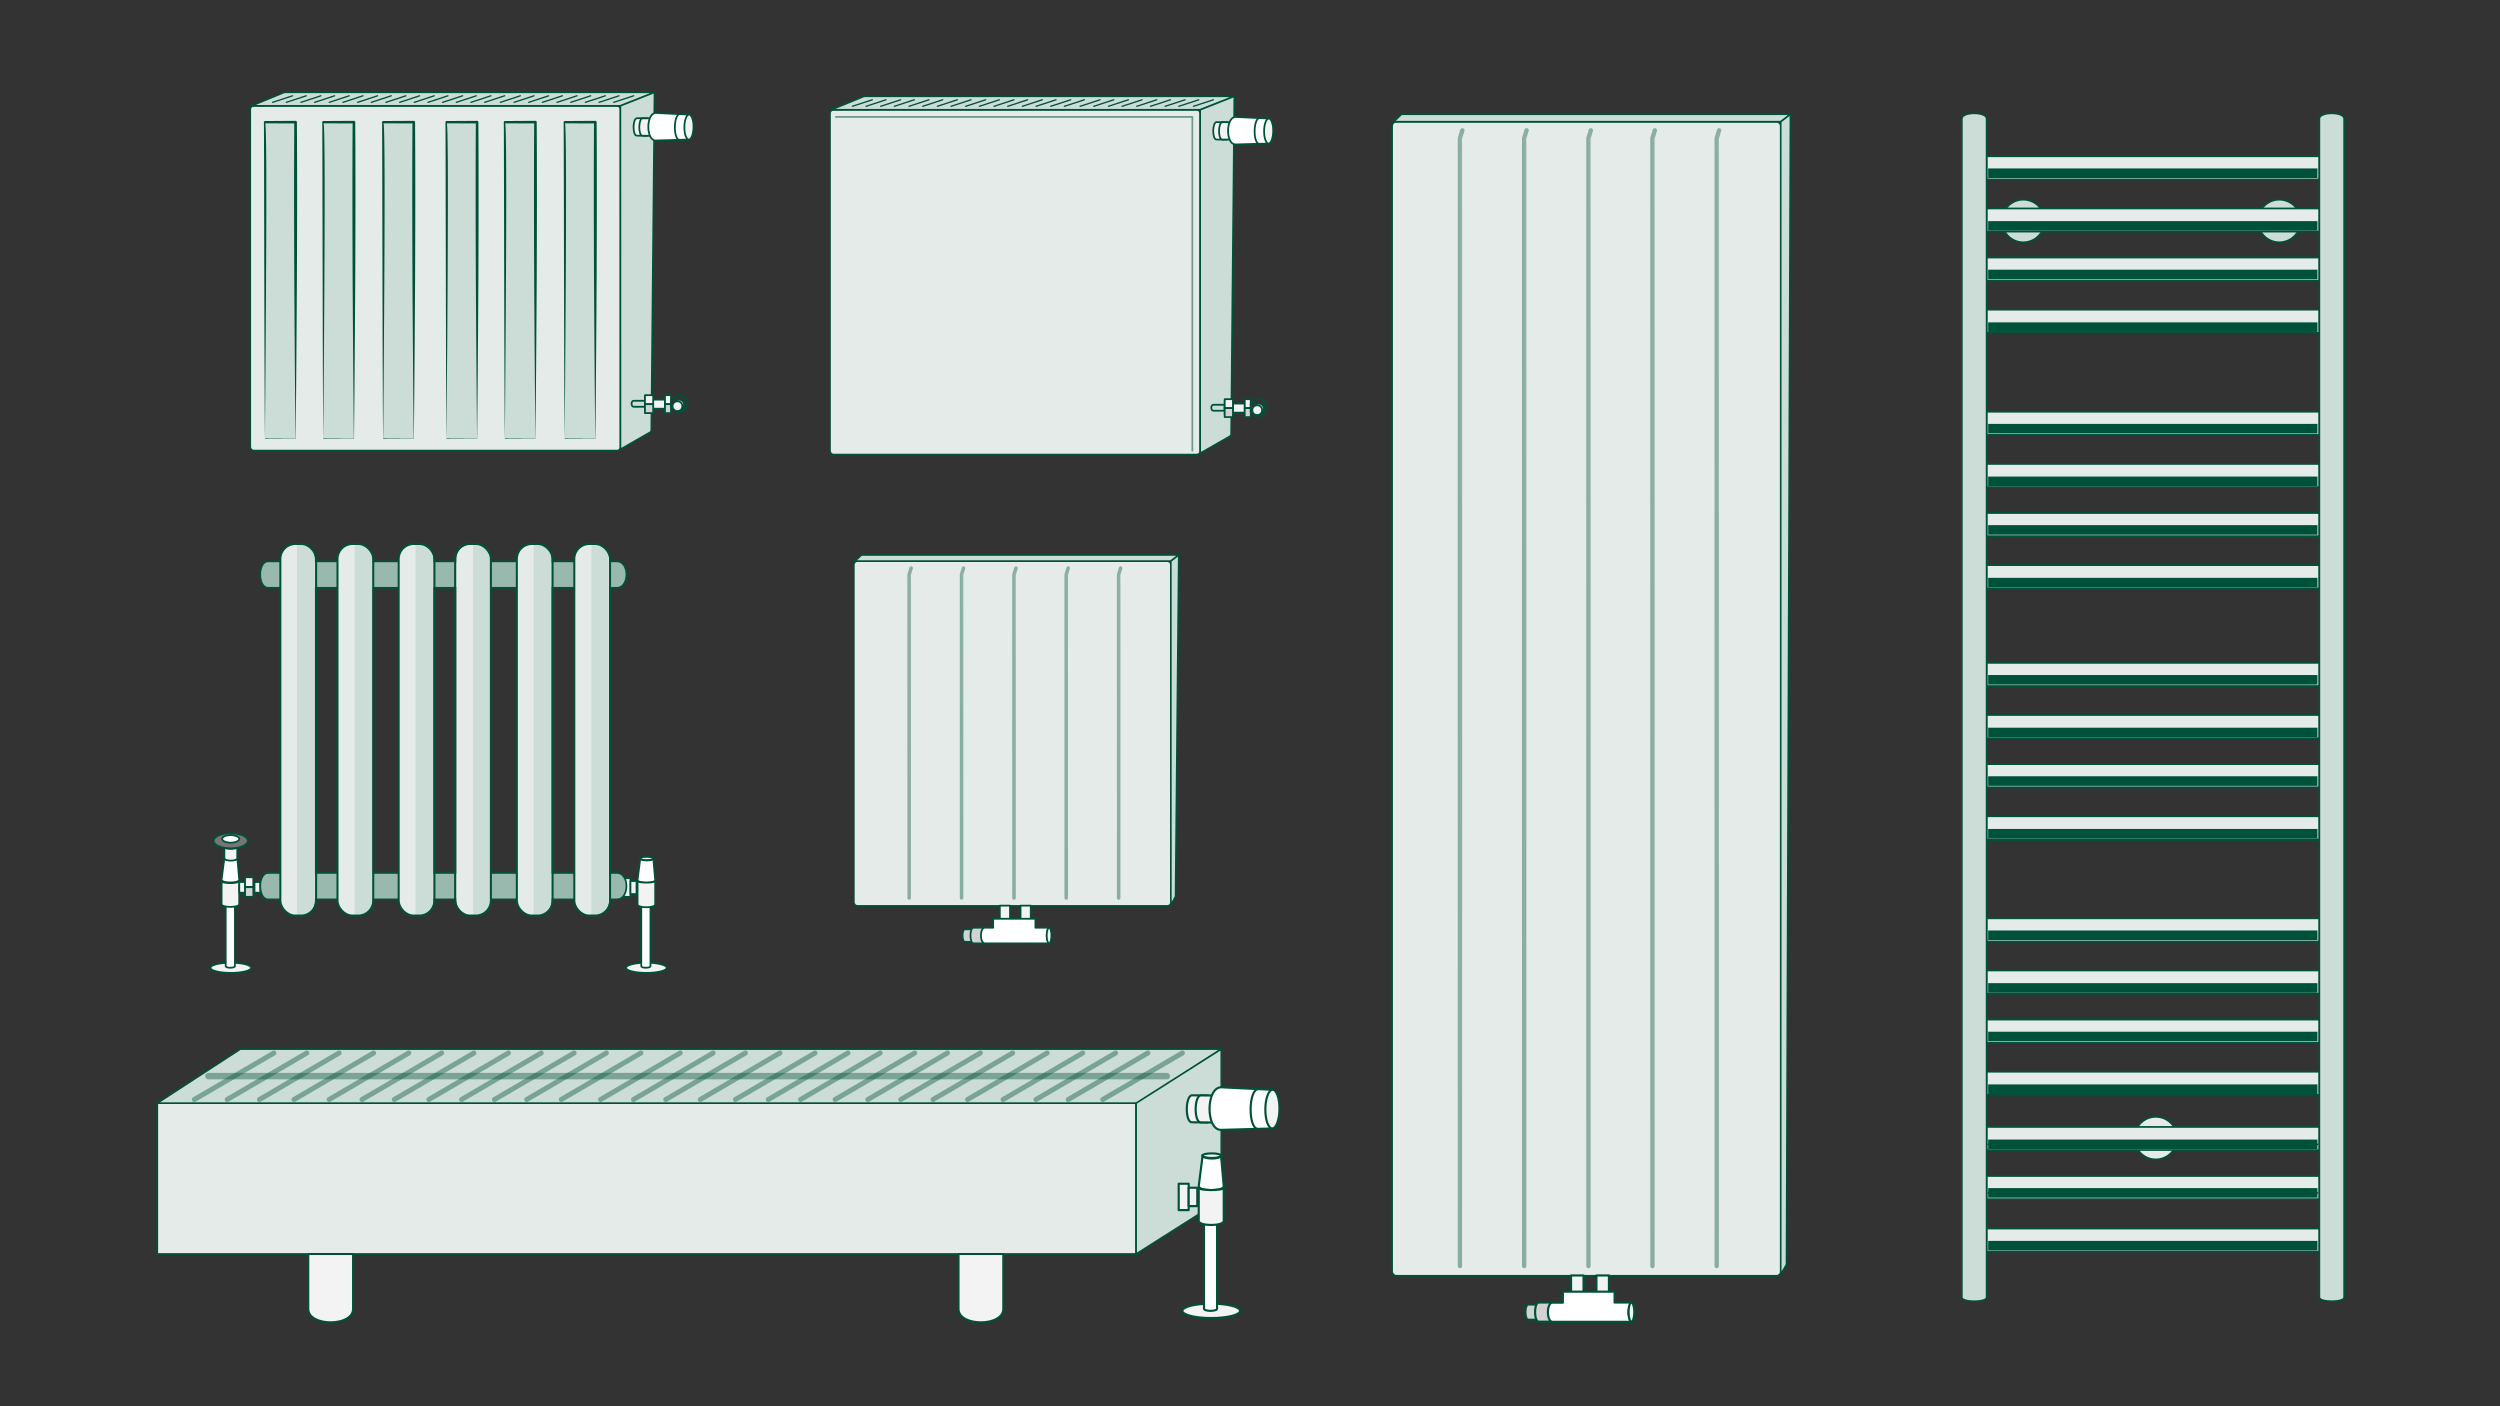 <?xml version="1.0"?>
<svg xmlns="http://www.w3.org/2000/svg" id="Layer_1" viewBox="0 0 1200 675">
  <rect x="0" y="0" width="1200" height="675" fill="#333333" stroke="none"/>
  <defs>
    <style>.cls-1,.cls-10,.cls-29{fill:#e4ebe9;}.cls-1,.cls-10,.cls-11,.cls-12,.cls-13,.cls-14,.cls-15,.cls-16,.cls-19,.cls-2,.cls-20,.cls-21,.cls-22,.cls-24,.cls-25,.cls-26,.cls-27,.cls-28,.cls-3,.cls-30,.cls-4,.cls-5,.cls-6,.cls-7,.cls-8,.cls-9{stroke:#005139;}.cls-1,.cls-10,.cls-12,.cls-13,.cls-14,.cls-15,.cls-16,.cls-19,.cls-2,.cls-20,.cls-21,.cls-22,.cls-24,.cls-25,.cls-26,.cls-27,.cls-3,.cls-30,.cls-4,.cls-5,.cls-6,.cls-7,.cls-8,.cls-9{stroke-linecap:round;stroke-linejoin:round;}.cls-1,.cls-26{stroke-width:0.82px;}.cls-17,.cls-2,.cls-9{fill:#ccdcd6;}.cls-2{stroke-width:0.8px;}.cls-21,.cls-24,.cls-3,.cls-30,.cls-4,.cls-7{fill:none;}.cls-3{stroke-width:0.64px;}.cls-27,.cls-28,.cls-4,.cls-5,.cls-6,.cls-7,.cls-8{stroke-width:0.85px;}.cls-4{opacity:0.52;}.cls-14,.cls-19,.cls-22,.cls-5{fill:#f3f3f3;}.cls-12,.cls-15,.cls-16,.cls-20,.cls-25,.cls-28,.cls-6{fill:#fff;}.cls-13,.cls-8{fill:#d3d2d2;}.cls-9{stroke-width:0.8px;}.cls-10{stroke-width:0.82px;}.cls-11{fill:#a8a8a8;stroke-width:4.6px;}.cls-11,.cls-28{stroke-miterlimit:10;}.cls-12{stroke-width:1.69px;}.cls-12,.cls-16,.cls-25{opacity:0.4;}.cls-13,.cls-14,.cls-15{stroke-width:1.04px;}.cls-16{stroke-width:2.08px;}.cls-18{fill:#005139;}.cls-19,.cls-20,.cls-21{stroke-width:1.03px;}.cls-22{stroke-width:0.96px;}.cls-23{opacity:0.41;}.cls-24{stroke-width:2.41px;}.cls-25{stroke-width:3.11px;}.cls-26{fill:#99b9af;}.cls-27{fill:#777676;}.cls-30{stroke-width:0.98px;}</style>
  </defs>
  <rect class="cls-1" x="398.39" y="52.69" width="177.76" height="165.5" rx="1.69"/>
  <path class="cls-2" d="M415,46.22a1.22,1.22,0,0,0-.46.09L399,52.69H576.15l16.39-6.47Z"/>
  <path class="cls-2" d="M576.09,217.56l14.22-8.14a1.26,1.26,0,0,0,.63-1.08l1.53-162.12-16.38,6.47Z"/>
  <line class="cls-3" x1="409.13" y1="51.02" x2="418.7" y2="47.89"/>
  <line class="cls-3" x1="415.71" y1="51.02" x2="425.27" y2="47.89"/>
  <line class="cls-3" x1="422.73" y1="51.02" x2="432.3" y2="47.89"/>
  <line class="cls-3" x1="429.31" y1="51.02" x2="438.88" y2="47.89"/>
  <line class="cls-3" x1="436.33" y1="51.02" x2="445.9" y2="47.89"/>
  <line class="cls-3" x1="442.91" y1="51.02" x2="452.48" y2="47.89"/>
  <line class="cls-3" x1="449.93" y1="51.02" x2="459.5" y2="47.89"/>
  <line class="cls-3" x1="456.51" y1="51.02" x2="466.08" y2="47.89"/>
  <line class="cls-3" x1="463.54" y1="51.02" x2="473.1" y2="47.89"/>
  <line class="cls-3" x1="470.12" y1="51.02" x2="479.68" y2="47.89"/>
  <line class="cls-3" x1="477.14" y1="51.02" x2="486.7" y2="47.89"/>
  <line class="cls-3" x1="483.72" y1="51.02" x2="493.28" y2="47.89"/>
  <line class="cls-3" x1="490.74" y1="51.02" x2="500.31" y2="47.89"/>
  <line class="cls-3" x1="497.32" y1="51.02" x2="506.88" y2="47.89"/>
  <line class="cls-3" x1="504.34" y1="51.02" x2="513.91" y2="47.89"/>
  <line class="cls-3" x1="510.92" y1="51.02" x2="520.49" y2="47.89"/>
  <line class="cls-3" x1="518.45" y1="51.02" x2="528.02" y2="47.89"/>
  <line class="cls-3" x1="525.03" y1="51.02" x2="534.6" y2="47.89"/>
  <line class="cls-3" x1="532.05" y1="51.02" x2="541.62" y2="47.89"/>
  <line class="cls-3" x1="538.63" y1="51.02" x2="548.2" y2="47.89"/>
  <line class="cls-3" x1="545.66" y1="51.02" x2="555.22" y2="47.89"/>
  <line class="cls-3" x1="552.24" y1="51.02" x2="561.8" y2="47.89"/>
  <line class="cls-3" x1="559.26" y1="51.02" x2="568.82" y2="47.89"/>
  <line class="cls-3" x1="565.84" y1="51.02" x2="575.4" y2="47.89"/>
  <line class="cls-3" x1="572.86" y1="51.02" x2="582.43" y2="47.89"/>
  <polyline class="cls-4" points="401.21 56.12 572.34 56.12 572.34 216.33"/>
  <path class="cls-5" d="M589,58.67l-5-.06c-2.13,0-2.22,8.34-.1,8.36l5,0Z"/>
  <path class="cls-5" d="M591.78,58.7l-5-.06c-2.12,0-2.22,8.34-.09,8.36l5,0Z"/>
  <path class="cls-6" d="M593,69.33l15.73-.43.13-12-15.71-.77C588.35,56.07,588.21,69.28,593,69.33Z"/>
  <ellipse class="cls-5" cx="608.98" cy="62.9" rx="6.01" ry="2.19" transform="translate(539.36 671.15) rotate(-89.37)"/>
  <path class="cls-7" d="M604.52,69.06c-3.18,0-3-12.44.14-12.41"/>
  <rect class="cls-7" x="587.85" y="192.21" width="3.95" height="7" transform="translate(1179.66 391.42) rotate(-180)"/>
  <path class="cls-7" d="M582.43,197.15h5.42v-2.87h-5.42C581.1,194.28,581.1,197.15,582.43,197.15Z"/>
  <rect class="cls-5" x="591.81" y="193.72" width="5.67" height="4.34" transform="translate(1189.28 391.77) rotate(-180)"/>
  <rect class="cls-5" x="597.47" y="191.58" width="2.87" height="4.3" transform="translate(1197.82 387.47) rotate(-180)"/>
  <rect class="cls-8" x="597.47" y="195.89" width="2.87" height="4.3" transform="translate(1197.82 396.08) rotate(-180)"/>
  <rect class="cls-5" x="587.85" y="191.58" width="3.95" height="4.3" transform="translate(1179.66 387.47) rotate(-180)"/>
  <rect class="cls-8" x="587.85" y="195.89" width="3.95" height="4.3" transform="translate(1179.66 396.08) rotate(-180)"/>
  <polygon class="cls-7" points="603.56 191.58 600.34 193.72 600.34 197.64 603.56 199.67 605.45 199.67 608.25 197.15 608.25 193.86 605.38 191.58 603.56 191.58"/>
  <circle class="cls-8" cx="604.3" cy="196.08" r="2.34"/>
  <circle class="cls-5" cx="603.46" cy="196.87" r="2.34"/>
  <circle class="cls-9" cx="971.18" cy="106.07" r="10.22"/>
  <circle class="cls-9" cx="1094.07" cy="106.07" r="10.22"/>
  <circle class="cls-10" cx="1034.78" cy="546.3" r="10.22"/>
  <rect class="cls-10" x="953.57" y="75.02" width="159.72" height="11.1"/>
  <line class="cls-11" x1="954.32" y1="83.15" x2="1112.37" y2="83.15"/>
  <rect class="cls-10" x="953.57" y="100.06" width="159.72" height="11.1"/>
  <line class="cls-11" x1="954.32" y1="108.44" x2="1112.37" y2="108.44"/>
  <rect class="cls-10" x="953.57" y="123.62" width="159.72" height="11.1"/>
  <line class="cls-10" x1="954.32" y1="131.74" x2="1112.37" y2="131.74"/>
  <rect class="cls-10" x="953.57" y="148.85" width="159.72" height="11.1"/>
  <line class="cls-10" x1="954.32" y1="156.97" x2="1112.37" y2="156.97"/>
  <rect class="cls-10" x="953.57" y="197.64" width="159.72" height="11.1"/>
  <line class="cls-10" x1="954.32" y1="205.77" x2="1112.37" y2="205.77"/>
  <rect class="cls-10" x="953.57" y="222.68" width="159.72" height="11.1"/>
  <line class="cls-10" x1="954.32" y1="231.06" x2="1112.37" y2="231.06"/>
  <rect class="cls-10" x="953.57" y="246.24" width="159.72" height="11.1"/>
  <line class="cls-10" x1="954.32" y1="254.36" x2="1112.37" y2="254.36"/>
  <rect class="cls-10" x="953.57" y="271.47" width="159.72" height="11.1"/>
  <line class="cls-10" x1="954.32" y1="279.59" x2="1112.37" y2="279.59"/>
  <rect class="cls-10" x="953.57" y="318.18" width="159.72" height="11.1"/>
  <line class="cls-10" x1="954.32" y1="326.31" x2="1112.37" y2="326.31"/>
  <rect class="cls-10" x="953.57" y="343.22" width="159.72" height="11.1"/>
  <line class="cls-10" x1="954.32" y1="351.6" x2="1112.37" y2="351.6"/>
  <rect class="cls-10" x="953.57" y="366.78" width="159.72" height="11.1"/>
  <line class="cls-10" x1="954.32" y1="374.9" x2="1112.37" y2="374.9"/>
  <rect class="cls-10" x="953.57" y="392.01" width="159.72" height="11.1"/>
  <line class="cls-10" x1="954.32" y1="400.13" x2="1112.37" y2="400.13"/>
  <rect class="cls-10" x="953.57" y="440.8" width="159.72" height="11.1"/>
  <line class="cls-10" x1="954.32" y1="448.93" x2="1112.37" y2="448.93"/>
  <rect class="cls-10" x="953.57" y="465.84" width="159.72" height="11.1"/>
  <line class="cls-10" x1="954.32" y1="474.22" x2="1112.37" y2="474.22"/>
  <rect class="cls-10" x="953.57" y="489.4" width="159.72" height="11.1"/>
  <line class="cls-10" x1="954.32" y1="497.52" x2="1112.37" y2="497.52"/>
  <rect class="cls-10" x="953.57" y="514.63" width="159.72" height="11.1"/>
  <line class="cls-10" x1="954.32" y1="522.75" x2="1112.37" y2="522.75"/>
  <rect class="cls-10" x="953.57" y="540.92" width="159.72" height="11.1"/>
  <line class="cls-10" x1="954.32" y1="549.29" x2="1112.37" y2="549.29"/>
  <rect class="cls-10" x="953.57" y="564.47" width="159.72" height="11.1"/>
  <line class="cls-10" x1="954.32" y1="572.59" x2="1112.37" y2="572.59"/>
  <rect class="cls-10" x="953.57" y="589.71" width="159.72" height="11.1"/>
  <rect class="cls-10" x="953.57" y="123.62" width="159.72" height="11.1"/>
  <line class="cls-11" x1="954.32" y1="131.75" x2="1112.37" y2="131.75"/>
  <rect class="cls-10" x="953.57" y="148.66" width="159.72" height="11.1"/>
  <line class="cls-11" x1="954.32" y1="157.04" x2="1112.37" y2="157.04"/>
  <rect class="cls-10" x="953.57" y="197.64" width="159.72" height="11.1"/>
  <line class="cls-11" x1="954.32" y1="205.77" x2="1112.37" y2="205.77"/>
  <rect class="cls-10" x="953.57" y="222.68" width="159.72" height="11.1"/>
  <line class="cls-11" x1="954.32" y1="231.06" x2="1112.37" y2="231.06"/>
  <rect class="cls-10" x="953.57" y="246.24" width="159.72" height="11.1"/>
  <line class="cls-10" x1="954.32" y1="254.36" x2="1112.37" y2="254.36"/>
  <rect class="cls-10" x="953.57" y="271.47" width="159.72" height="11.1"/>
  <line class="cls-10" x1="954.32" y1="279.59" x2="1112.37" y2="279.59"/>
  <rect class="cls-10" x="953.57" y="246.24" width="159.72" height="11.1"/>
  <line class="cls-11" x1="954.32" y1="254.37" x2="1112.37" y2="254.37"/>
  <rect class="cls-10" x="953.57" y="271.28" width="159.72" height="11.1"/>
  <line class="cls-11" x1="954.32" y1="279.66" x2="1112.37" y2="279.66"/>
  <rect class="cls-10" x="953.57" y="318.18" width="159.72" height="11.1"/>
  <line class="cls-11" x1="954.32" y1="326.31" x2="1112.37" y2="326.31"/>
  <rect class="cls-10" x="953.57" y="343.22" width="159.72" height="11.1"/>
  <line class="cls-11" x1="954.32" y1="351.6" x2="1112.37" y2="351.6"/>
  <rect class="cls-10" x="953.57" y="366.78" width="159.72" height="11.1"/>
  <line class="cls-10" x1="954.32" y1="374.9" x2="1112.37" y2="374.9"/>
  <rect class="cls-10" x="953.57" y="392.01" width="159.72" height="11.1"/>
  <line class="cls-10" x1="954.32" y1="400.13" x2="1112.37" y2="400.13"/>
  <rect class="cls-10" x="953.57" y="366.78" width="159.72" height="11.1"/>
  <line class="cls-11" x1="954.32" y1="374.91" x2="1112.37" y2="374.91"/>
  <rect class="cls-10" x="953.57" y="391.82" width="159.72" height="11.1"/>
  <line class="cls-11" x1="954.32" y1="400.2" x2="1112.37" y2="400.2"/>
  <rect class="cls-10" x="953.57" y="440.8" width="159.72" height="11.1"/>
  <line class="cls-11" x1="954.32" y1="448.93" x2="1112.37" y2="448.93"/>
  <rect class="cls-10" x="953.57" y="465.84" width="159.72" height="11.1"/>
  <line class="cls-11" x1="954.32" y1="474.22" x2="1112.37" y2="474.22"/>
  <rect class="cls-10" x="953.57" y="489.4" width="159.72" height="11.1"/>
  <line class="cls-10" x1="954.32" y1="497.52" x2="1112.37" y2="497.52"/>
  <rect class="cls-10" x="953.57" y="514.63" width="159.72" height="11.1"/>
  <line class="cls-10" x1="954.32" y1="522.75" x2="1112.37" y2="522.75"/>
  <rect class="cls-10" x="953.57" y="489.4" width="159.72" height="11.1"/>
  <line class="cls-11" x1="954.32" y1="497.53" x2="1112.37" y2="497.53"/>
  <rect class="cls-10" x="953.57" y="514.44" width="159.72" height="11.1"/>
  <line class="cls-11" x1="954.32" y1="522.82" x2="1112.37" y2="522.82"/>
  <line class="cls-11" x1="954.32" y1="549.29" x2="1112.37" y2="549.29"/>
  <line class="cls-11" x1="954.32" y1="572.59" x2="1112.37" y2="572.59"/>
  <line class="cls-11" x1="954.32" y1="597.93" x2="1112.37" y2="597.93"/>
  <path class="cls-9" d="M953.57,622.74c0,2.48-11.88,2.48-11.88,0V57c0-3.47,11.88-3.47,11.88,0Z"/>
  <path class="cls-9" d="M1125.18,622.74c0,2.48-11.88,2.48-11.88,0V57c0-3.47,11.88-3.47,11.88,0Z"/>
  <rect class="cls-1" x="409.83" y="269.33" width="152.25" height="165.5" rx="1.69"/>
  <path class="cls-2" d="M413.88,266.4a1.5,1.5,0,0,0-.47.08l-3,2.85H562.08l3.81-2.93Z"/>
  <path class="cls-2" d="M562,434.2a31.48,31.48,0,0,0,2.27-4l1.53-163.81-3.8,2.93Z"/>
  <path class="cls-8" d="M463.2,446.07h4.6v6h-4.6C461.63,452,461.63,446.07,463.2,446.07Z"/>
  <path class="cls-8" d="M467.31,445.3h5.78v7.51h-5.78C465.33,452.81,465.33,445.3,467.31,445.3Z"/>
  <path class="cls-5" d="M484.8,441.61c0,1.81-4.88,1.81-4.88,0V434.7h4.88Z"/>
  <path class="cls-5" d="M494.75,441.61c0,1.81-4.89,1.81-4.89,0V434.7h4.89Z"/>
  <path class="cls-6" d="M503.55,445.3H497V441H476.72v4.29h-4c-2.47,0-2.47,7.51,0,7.51h30.86A6.87,6.87,0,0,1,503.55,445.3Z"/>
  <ellipse class="cls-5" cx="503.55" cy="449.05" rx="1.14" ry="3.75"/>
  <polyline class="cls-12" points="436.4 431.04 436.4 275.82 437.35 272.68"/>
  <polyline class="cls-12" points="486.72 431.04 486.72 275.82 487.67 272.68"/>
  <polyline class="cls-12" points="461.55 431.04 461.55 275.82 462.5 272.68"/>
  <polyline class="cls-12" points="536.96 431.04 536.96 275.82 537.9 272.68"/>
  <polyline class="cls-12" points="511.79 431.04 511.79 275.82 512.73 272.68"/>
  <rect class="cls-10" x="668.2" y="58.43" width="186.62" height="553.95" rx="2.08"/>
  <path class="cls-9" d="M673.16,54.84a1.6,1.6,0,0,0-.57.11L669,58.43H854.82l4.66-3.59Z"/>
  <path class="cls-9" d="M854.74,611.61s2.78-4.34,2.79-4.89L859.4,54.84l-4.66,3.59Z"/>
  <path class="cls-13" d="M733.62,626.17h5.63v7.3h-5.63C731.7,633.47,731.7,626.17,733.62,626.17Z"/>
  <path class="cls-13" d="M738.65,625.22h7.1v9.2h-7.1C736.22,634.42,736.22,625.22,738.65,625.22Z"/>
  <path class="cls-14" d="M760.1,620.69c0,2.23-6,2.23-6,0v-8.46h6Z"/>
  <path class="cls-14" d="M772.29,620.69c0,2.23-6,2.23-6,0v-8.46h6Z"/>
  <path class="cls-15" d="M783.08,625.22H775V620H750.18v5.26h-4.93c-3,0-3,9.2,0,9.2h37.83A8.39,8.39,0,0,1,783.08,625.22Z"/>
  <ellipse class="cls-14" cx="783.08" cy="629.82" rx="1.39" ry="4.6"/>
  <polyline class="cls-16" points="700.77 607.73 700.77 66.39 701.93 62.55"/>
  <polyline class="cls-16" points="762.45 607.73 762.45 66.39 763.61 62.55"/>
  <polyline class="cls-16" points="731.6 607.73 731.6 66.39 732.76 62.55"/>
  <polyline class="cls-16" points="824.02 607.73 824.02 66.39 825.18 62.55"/>
  <polyline class="cls-16" points="793.17 607.73 793.17 66.39 794.33 62.55"/>
  <rect class="cls-1" x="120.11" y="50.79" width="177.76" height="165.5" rx="1.69"/>
  <rect class="cls-17" x="127.23" y="58.63" width="14.66" height="151.9"/>
  <path class="cls-18" d="M141.94,210.58l-14.71.07c-.35.08-.44-151.94-.56-152a.56.56,0,0,1,.56-.56L141.89,58a.62.62,0,0,1,.62.62c.18,25.4.11,50.84,0,76.21-.1,18.86-.39,56.89-.58,75.74Zm-.1-.1c-.2-19-.48-57.17-.58-76.16-.1-25.26-.17-50.45,0-75.69l.62.62-14.66-.06c1.46-3.57-.16,152.64,0,151.22l14.61.07Z"/>
  <rect class="cls-17" x="155.23" y="58.63" width="14.66" height="151.9"/>
  <path class="cls-18" d="M169.94,210.58l-14.71.07c-.35.08-.44-151.94-.56-152a.56.56,0,0,1,.56-.56L169.89,58a.62.62,0,0,1,.62.62c.18,25.4.11,50.84,0,76.21-.1,18.86-.38,56.89-.58,75.74Zm-.1-.1c-.19-19-.48-57.17-.58-76.16-.1-25.26-.17-50.45,0-75.69l.62.62-14.66-.06c1.46-3.57-.16,152.64,0,151.22l14.61.07Z"/>
  <rect class="cls-17" x="183.96" y="58.63" width="14.66" height="151.9"/>
  <path class="cls-18" d="M198.66,210.58l-14.7.07c-.36.08-.45-151.94-.57-152a.57.57,0,0,1,.57-.56L198.61,58a.63.63,0,0,1,.63.62c.17,25.4.11,50.84,0,76.21-.1,18.86-.38,56.89-.58,75.74Zm-.1-.1c-.19-19-.48-57.17-.58-76.16-.1-25.26-.16-50.45,0-75.69l.62.62L184,59.19c1.45-3.57-.17,152.64,0,151.22l14.6.07Z"/>
  <rect class="cls-17" x="214.38" y="58.63" width="14.66" height="151.9"/>
  <path class="cls-18" d="M229.09,210.58l-14.71.07c-.35.08-.44-151.94-.57-152a.57.57,0,0,1,.57-.56L229,58a.62.62,0,0,1,.62.62c.17,25.4.11,50.84,0,76.21-.1,18.86-.39,56.89-.58,75.74Zm-.1-.1c-.2-19-.48-57.17-.58-76.16-.11-25.26-.17-50.45,0-75.69l.63.62-14.66-.06c1.45-3.57-.17,152.64,0,151.22l14.61.07Z"/>
  <rect class="cls-17" x="242.38" y="58.63" width="14.66" height="151.9"/>
  <path class="cls-18" d="M257.09,210.58l-14.71.07c-.35.08-.44-151.94-.57-152a.57.57,0,0,1,.57-.56L257,58a.62.62,0,0,1,.62.62c.17,25.4.11,50.84,0,76.21-.1,18.86-.39,56.89-.58,75.74Zm-.1-.1c-.2-19-.48-57.17-.58-76.16-.11-25.26-.17-50.45,0-75.69l.63.62-14.66-.06c1.45-3.57-.16,152.64,0,151.22l14.61.07Z"/>
  <rect class="cls-17" x="271.1" y="58.63" width="14.66" height="151.9"/>
  <path class="cls-18" d="M285.81,210.58l-14.71.07c-.35.08-.44-151.94-.56-152a.56.56,0,0,1,.56-.56L285.76,58a.61.61,0,0,1,.62.62c.18,25.4.11,50.84,0,76.21-.1,18.86-.38,56.89-.58,75.74Zm-.1-.1c-.19-19-.48-57.17-.58-76.16-.1-25.26-.17-50.45,0-75.69l.62.62-14.66-.06c1.46-3.57-.16,152.64,0,151.22l14.61.07Z"/>
  <path class="cls-2" d="M136.73,44.32a1.44,1.44,0,0,0-.46.08l-15.53,6.39H297.87l16.39-6.47Z"/>
  <path class="cls-2" d="M297.81,215.65,312,207.52a1.25,1.25,0,0,0,.63-1.09l1.53-162.11-16.38,6.47Z"/>
  <line class="cls-3" x1="130.85" y1="49.12" x2="140.42" y2="45.98"/>
  <line class="cls-3" x1="137.43" y1="49.12" x2="147" y2="45.98"/>
  <line class="cls-3" x1="144.45" y1="49.12" x2="154.02" y2="45.98"/>
  <line class="cls-3" x1="151.03" y1="49.12" x2="160.6" y2="45.98"/>
  <line class="cls-3" x1="158.05" y1="49.12" x2="167.62" y2="45.98"/>
  <line class="cls-3" x1="164.63" y1="49.12" x2="174.2" y2="45.98"/>
  <line class="cls-3" x1="171.65" y1="49.12" x2="181.22" y2="45.98"/>
  <line class="cls-3" x1="178.23" y1="49.12" x2="187.8" y2="45.98"/>
  <line class="cls-3" x1="185.26" y1="49.12" x2="194.82" y2="45.98"/>
  <line class="cls-3" x1="191.84" y1="49.12" x2="201.4" y2="45.98"/>
  <line class="cls-3" x1="198.86" y1="49.12" x2="208.42" y2="45.98"/>
  <line class="cls-3" x1="205.44" y1="49.12" x2="215" y2="45.98"/>
  <line class="cls-3" x1="212.46" y1="49.12" x2="222.03" y2="45.98"/>
  <line class="cls-3" x1="219.04" y1="49.12" x2="228.61" y2="45.98"/>
  <line class="cls-3" x1="226.06" y1="49.12" x2="235.63" y2="45.98"/>
  <line class="cls-3" x1="232.64" y1="49.12" x2="242.21" y2="45.98"/>
  <line class="cls-3" x1="240.17" y1="49.12" x2="249.74" y2="45.98"/>
  <line class="cls-3" x1="246.75" y1="49.12" x2="256.32" y2="45.98"/>
  <line class="cls-3" x1="253.78" y1="49.12" x2="263.34" y2="45.98"/>
  <line class="cls-3" x1="260.35" y1="49.12" x2="269.92" y2="45.98"/>
  <line class="cls-3" x1="267.38" y1="49.12" x2="276.94" y2="45.98"/>
  <line class="cls-3" x1="273.96" y1="49.12" x2="283.52" y2="45.98"/>
  <line class="cls-3" x1="280.98" y1="49.12" x2="290.54" y2="45.98"/>
  <line class="cls-3" x1="287.56" y1="49.12" x2="297.12" y2="45.98"/>
  <line class="cls-3" x1="294.58" y1="49.12" x2="304.15" y2="45.98"/>
  <path class="cls-5" d="M310.76,56.76l-5,0c-2.13,0-2.22,8.33-.1,8.36l5,.05Z"/>
  <path class="cls-5" d="M313.5,56.79l-5,0c-2.12,0-2.22,8.33-.09,8.36l5,.05Z"/>
  <path class="cls-6" d="M314.7,67.43,330.43,67l.13-12-15.71-.77C310.07,54.17,309.93,67.37,314.7,67.43Z"/>
  <ellipse class="cls-5" cx="330.7" cy="61" rx="6.01" ry="2.19" transform="translate(266.06 391) rotate(-89.37)"/>
  <path class="cls-7" d="M326.24,67.16c-3.17,0-3-12.44.14-12.41"/>
  <rect class="cls-7" x="309.57" y="190.31" width="3.95" height="7" transform="translate(623.1 387.62) rotate(-180)"/>
  <path class="cls-7" d="M304.15,195.24h5.42v-2.87h-5.42C302.82,192.37,302.82,195.24,304.15,195.24Z"/>
  <rect class="cls-5" x="313.53" y="191.81" width="5.67" height="4.34" transform="translate(632.72 387.97) rotate(-180)"/>
  <rect class="cls-5" x="319.19" y="189.68" width="2.87" height="4.3" transform="translate(641.26 383.66) rotate(-180)"/>
  <rect class="cls-8" x="319.19" y="193.98" width="2.87" height="4.3" transform="translate(641.26 392.27) rotate(-180)"/>
  <rect class="cls-5" x="309.57" y="189.68" width="3.95" height="4.3" transform="translate(623.1 383.66) rotate(-180)"/>
  <rect class="cls-8" x="309.57" y="193.98" width="3.95" height="4.3" transform="translate(623.1 392.27) rotate(-180)"/>
  <polygon class="cls-7" points="325.28 189.68 322.06 191.81 322.06 195.73 325.28 197.76 327.17 197.76 329.97 195.24 329.97 191.96 327.1 189.68 325.28 189.68"/>
  <circle class="cls-8" cx="326.02" cy="194.18" r="2.34"/>
  <circle class="cls-5" cx="325.18" cy="194.96" r="2.34"/>
  <rect class="cls-1" x="75.49" y="529.51" width="469.85" height="72.41"/>
  <polygon class="cls-2" points="586.21 503.57 115.37 503.57 75.49 529.51 546.33 529.51 586.21 503.57"/>
  <polygon class="cls-2" points="586.21 503.57 545.34 529.51 545.34 601.92 586.21 575.98 586.21 503.57"/>
  <ellipse class="cls-19" cx="581.64" cy="554.73" rx="4.57" ry="1.11"/>
  <ellipse class="cls-19" cx="581.39" cy="629.21" rx="13.85" ry="3.46"/>
  <path class="cls-20" d="M584.19,585.52h-6.26v42.62c0,1.42,6.26,1.42,6.26,0Z"/>
  <path class="cls-20" d="M587.39,569.37c0,2.49-12,2.49-12,0l1.87-14.75c0,1.94,8.83,2,8.83,0Z"/>
  <rect class="cls-19" x="565.78" y="568.2" width="4.79" height="12.65"/>
  <rect class="cls-19" x="570.57" y="570.12" width="4.13" height="8.81"/>
  <path class="cls-19" d="M587.39,586c0,2.66-12,2.66-12,0V570.12c0,1.49,12,1.49,12,0Z"/>
  <path class="cls-19" d="M579.91,525.83l-7.7-.08c-3.29,0-3.43,12.9-.14,12.94l7.7.08Z"/>
  <path class="cls-19" d="M584.16,525.88l-7.7-.09c-3.29,0-3.43,12.91-.15,12.94l7.71.09Z"/>
  <path class="cls-20" d="M586,542.34l24.35-.66.2-18.59-24.32-1.19C578.84,521.81,578.62,542.26,586,542.34Z"/>
  <ellipse class="cls-19" cx="610.77" cy="532.39" rx="9.3" ry="3.39" transform="translate(71.68 1137.25) rotate(-89.37)"/>
  <path class="cls-21" d="M603.88,541.93c-4.92-.06-4.71-19.26.21-19.21"/>
  <path class="cls-22" d="M169.45,628.29c0,8.55-21.46,8.55-21.46,0V601.92h21.46Z"/>
  <path class="cls-22" d="M481.56,628.29c0,8.55-21.45,8.55-21.45,0V601.92h21.45Z"/>
  <g class="cls-23">
    <line class="cls-24" x1="93.28" y1="527.77" x2="131.48" y2="505.43"/>
    <line class="cls-24" x1="109.07" y1="527.77" x2="147.27" y2="505.43"/>
    <line class="cls-24" x1="124.56" y1="527.77" x2="162.76" y2="505.43"/>
    <line class="cls-24" x1="141.13" y1="527.77" x2="179.33" y2="505.43"/>
    <line class="cls-24" x1="157.99" y1="527.77" x2="196.2" y2="505.43"/>
    <line class="cls-24" x1="173.78" y1="527.77" x2="211.99" y2="505.43"/>
    <line class="cls-24" x1="189.27" y1="527.77" x2="227.48" y2="505.43"/>
    <line class="cls-24" x1="205.84" y1="527.77" x2="244.05" y2="505.43"/>
    <line class="cls-24" x1="221.56" y1="527.77" x2="259.77" y2="505.43"/>
    <line class="cls-24" x1="237.35" y1="527.77" x2="275.56" y2="505.43"/>
    <line class="cls-24" x1="252.84" y1="527.77" x2="291.05" y2="505.43"/>
    <line class="cls-24" x1="269.41" y1="527.77" x2="307.62" y2="505.43"/>
  </g>
  <g class="cls-23">
    <line class="cls-24" x1="288.29" y1="527.77" x2="326.5" y2="505.43"/>
    <line class="cls-24" x1="304.08" y1="527.77" x2="342.29" y2="505.43"/>
    <line class="cls-24" x1="319.57" y1="527.77" x2="357.78" y2="505.43"/>
    <line class="cls-24" x1="336.14" y1="527.77" x2="374.35" y2="505.43"/>
    <line class="cls-24" x1="353" y1="527.77" x2="391.21" y2="505.43"/>
    <line class="cls-24" x1="368.79" y1="527.77" x2="407" y2="505.43"/>
    <line class="cls-24" x1="384.28" y1="527.77" x2="422.49" y2="505.43"/>
    <line class="cls-24" x1="400.86" y1="527.77" x2="439.06" y2="505.43"/>
    <line class="cls-24" x1="416.58" y1="527.77" x2="454.78" y2="505.43"/>
    <line class="cls-24" x1="432.37" y1="527.77" x2="470.57" y2="505.43"/>
    <line class="cls-24" x1="447.86" y1="527.77" x2="486.06" y2="505.43"/>
    <line class="cls-24" x1="464.43" y1="527.77" x2="502.64" y2="505.43"/>
    <line class="cls-24" x1="481.48" y1="527.77" x2="519.69" y2="505.43"/>
    <line class="cls-24" x1="497.27" y1="527.77" x2="535.48" y2="505.43"/>
    <line class="cls-24" x1="512.76" y1="527.77" x2="550.97" y2="505.43"/>
    <line class="cls-24" x1="529.33" y1="527.77" x2="567.54" y2="505.43"/>
  </g>
  <line class="cls-25" x1="100.03" y1="516.54" x2="560.03" y2="516.54"/>
  <ellipse class="cls-5" cx="110.78" cy="464.55" rx="9.76" ry="2.44"/>
  <path class="cls-6" d="M112.76,433.76h-4.42v30c0,1,4.42,1,4.42,0Z"/>
  <ellipse class="cls-5" cx="310.25" cy="464.55" rx="9.76" ry="2.44"/>
  <path class="cls-6" d="M312.22,433.76h-4.41v30c0,1,4.41,1,4.41,0Z"/>
  <path class="cls-26" d="M296.12,282.14H128.67c-5,0-5-12.68,0-12.68H296.12C302.22,269.46,302.22,282.14,296.12,282.14Z"/>
  <path class="cls-5" d="M114.82,434c0,1.75-8.45,1.75-8.45,0V422.87c0,1.37,8.45,1.37,8.45,0Z"/>
  <path class="cls-6" d="M114.82,422.27c0,1.76-8.45,1.76-8.45,0l1.32-10.4c0,1.37,6.23,1.41,6.23,0Z"/>
  <path class="cls-6" d="M314.48,422.37c0,1.76-8.45,1.76-8.45,0L307.35,412c0,1.36,6.22,1.4,6.22,0Z"/>
  <path class="cls-5" d="M113.88,406.63c0,1.12-6.19,1.12-6.19,0v5.24c0,1.65,6.19,1.65,6.19,0Z"/>
  <ellipse class="cls-27" cx="110.74" cy="403.58" rx="8.21" ry="3.61"/>
  <ellipse class="cls-28" cx="110.74" cy="402.67" rx="4.11" ry="1.81"/>
  <rect class="cls-5" x="114.84" y="423.39" width="2.79" height="5.11"/>
  <rect class="cls-5" x="122.16" y="423.39" width="2.79" height="5.11"/>
  <rect class="cls-5" x="117.64" y="421.08" width="3.94" height="4.62"/>
  <rect class="cls-8" x="117.64" y="425.86" width="3.94" height="4.62"/>
  <rect class="cls-5" x="299.24" y="421.55" width="3.38" height="8.92"/>
  <rect class="cls-5" x="302.62" y="422.91" width="2.91" height="6.21"/>
  <ellipse class="cls-5" cx="310.42" cy="412.06" rx="3.22" ry="0.78"/>
  <path class="cls-5" d="M314.48,434.09c0,1.87-8.45,1.87-8.45,0V422.91c0,1,8.45,1,8.45,0Z"/>
  <path class="cls-26" d="M296.12,431.69H128.67c-5,0-5-12.67,0-12.67H296.12C302.22,419,302.22,431.69,296.12,431.69Z"/>
  <rect class="cls-29" x="134.46" y="261.11" width="16.65" height="178.37" rx="7.07"/>
  <path class="cls-17" d="M142.55,439.48c4.6,0,8.32-2.69,8.32-6V267.12c0-3.32-3.72-6-8.32-6Z"/>
  <rect class="cls-29" x="162.15" y="261.11" width="16.65" height="178.37" rx="7.07"/>
  <path class="cls-17" d="M170.25,439.48c4.59,0,8.32-2.69,8.32-6V267.12c0-3.32-3.73-6-8.32-6Z"/>
  <rect class="cls-29" x="191.36" y="261.11" width="16.65" height="178.37" rx="7.07"/>
  <path class="cls-17" d="M199.45,439.48c4.59,0,8.32-2.69,8.32-6V267.12c0-3.32-3.73-6-8.32-6Z"/>
  <rect class="cls-29" x="219.05" y="261.11" width="16.65" height="178.37" rx="7.07"/>
  <path class="cls-17" d="M227.14,439.48c4.6,0,8.33-2.69,8.33-6V267.12c0-3.32-3.73-6-8.33-6Z"/>
  <rect class="cls-29" x="248.08" y="261.11" width="16.65" height="178.37" rx="7.07"/>
  <path class="cls-17" d="M256.17,439.48c4.6,0,8.32-2.69,8.32-6V267.12c0-3.32-3.72-6-8.32-6Z"/>
  <rect class="cls-29" x="275.77" y="261.11" width="16.65" height="178.37" rx="7.07"/>
  <path class="cls-17" d="M283.87,439.48c4.59,0,8.32-2.69,8.32-6V267.12c0-3.32-3.73-6-8.32-6Z"/>
  <rect class="cls-30" x="134.56" y="261.11" width="17.17" height="178.37" rx="7.18"/>
  <rect class="cls-30" x="161.99" y="261.11" width="17.17" height="178.37" rx="7.18"/>
  <rect class="cls-30" x="191.36" y="261.11" width="17.17" height="178.37" rx="7.18"/>
  <rect class="cls-30" x="218.46" y="261.11" width="17.17" height="178.37" rx="7.18"/>
  <rect class="cls-30" x="248.08" y="261.11" width="17.17" height="178.37" rx="7.18"/>
  <rect class="cls-30" x="275.66" y="261.11" width="17.17" height="178.37" rx="7.18"/>
</svg>
